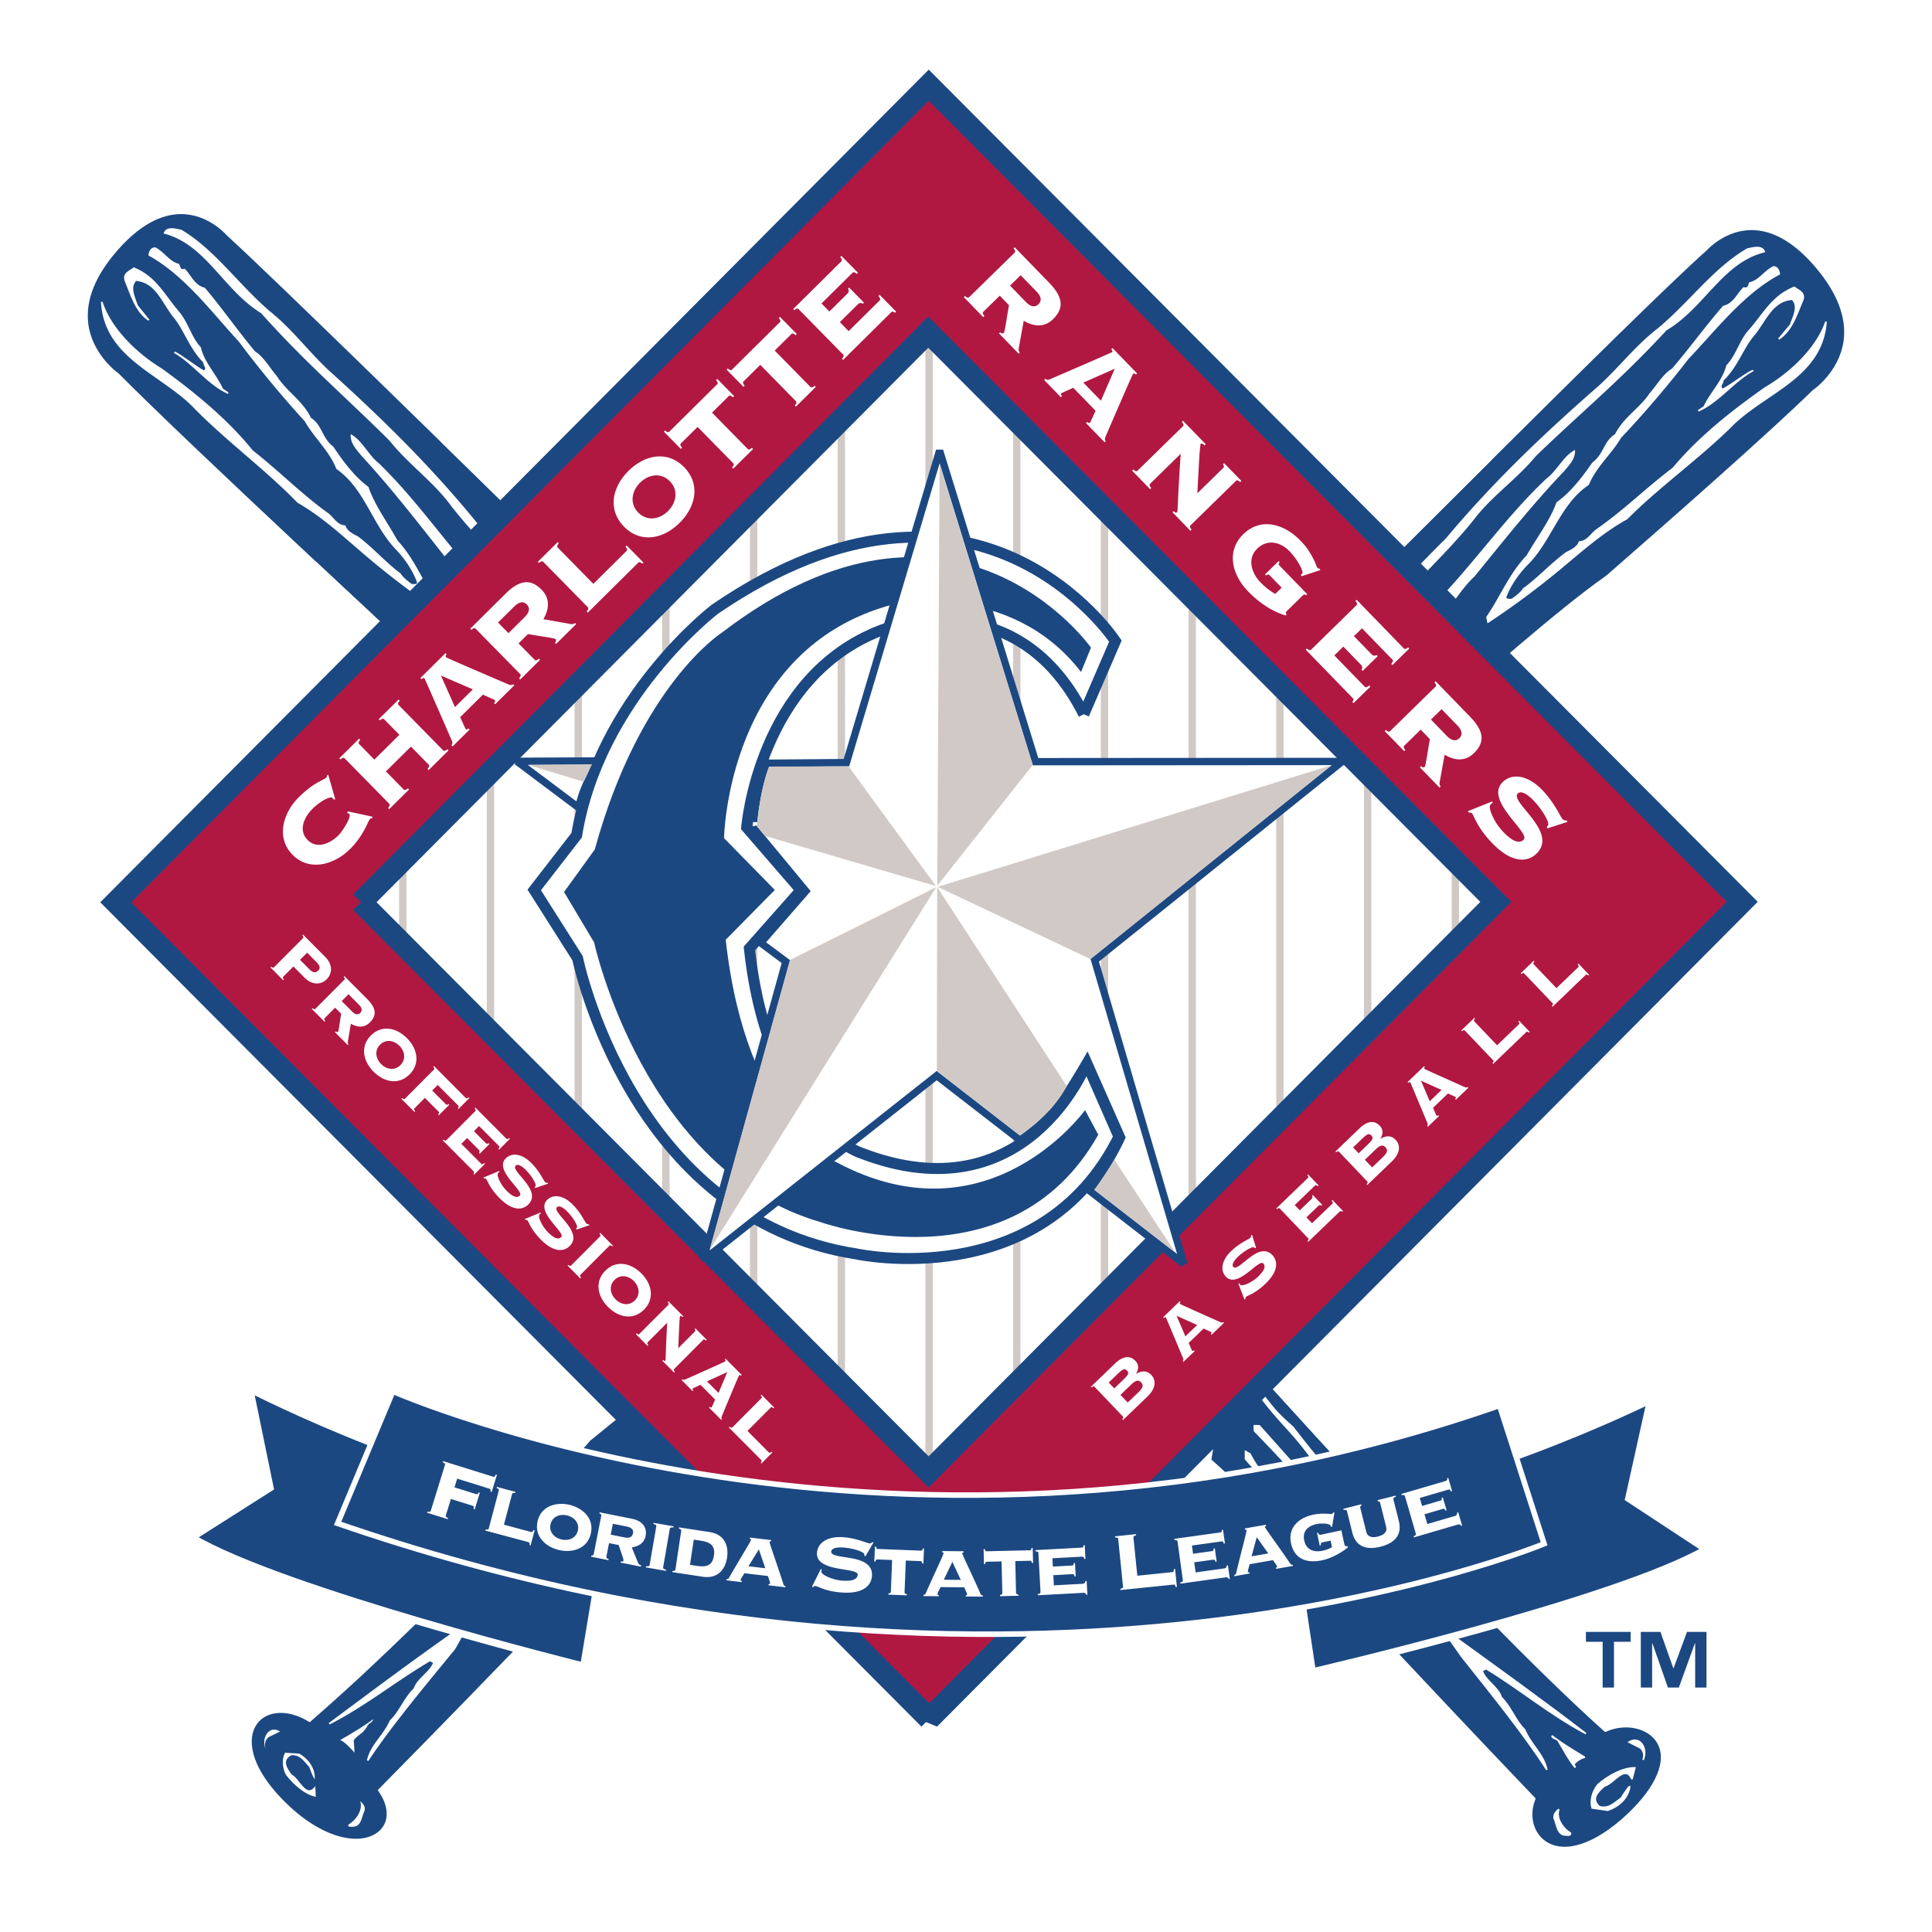 <svg xmlns="http://www.w3.org/2000/svg" width="2500" height="2500" viewBox="0 0 192.756 192.756"><path fill-rule="evenodd" clip-rule="evenodd" fill="#fff" d="M0 0h192.756v192.756H0V0z"/><path fill-rule="evenodd" clip-rule="evenodd" fill="#fff" d="M36.021 90.013l56.593-56.875 56.624 56.842-56.591 56.875-56.626-56.842z"/><path d="M40.186 81.687v19.043m8.751-27.833v35.16m8.751-43.218v49.688m8.751-57.745v66.778m8.751-75.812v83.872m8.752-92.662v101.695m8.751-108.776v117.076m8.75-108.775v99.498m8.752-90.951v83.381m8.752-75.568v67.267m8.75-57.257v47.491m8.752-40.166v31.863m8.752-23.561v15.749" fill="none" stroke="#d1c9c5" stroke-width=".733" stroke-miterlimit="2.613"/><path d="M70.632 145.246c-2.738 2.275-8.579 8.309-16.665 16.658-4.757 4.914-10.15 10.484-16.001 16.41l-.277.279.213.332c.955 1.49.898 2.955-.146 3.82-1.658 1.379-5.305.889-9.068-2.713-3.888-3.721-4.064-6.666-3.032-8.059.966-1.305 3-1.438 4.946-.322l.301.174.263-.23c13.741-11.969 27.199-27.285 27.334-27.438l.323-.369 5.428-4.414 6.381 5.872z" fill-rule="evenodd" clip-rule="evenodd" fill="#1c4882"/><path d="M55.054 161.488c7.572-7.818 13.258-13.676 15.892-15.865m-22.658 8.838c5.865-6.086 9.844-10.627 9.844-10.627" fill="none" stroke="#fff" stroke-width=".984" stroke-linecap="square" stroke-miterlimit="2.613"/><path d="M127.461 67.052c1.529-1.422 5.473-5.34 12.322-12.168l9.082-9.045c8.123-8.076 17.898-17.744 21.408-20.854l.023-.021.021-.023c.016-.02 1.807-2.01 4.486-1.985 2.121.02 4.244 1.263 6.314 3.693 2.188 2.569 3.137 5.046 2.818 7.362-.426 3.107-3.037 4.895-3.064 4.913l-.037.025-.033.032c-4.236 4.135-13.533 12.337-20.588 18.49l-10.225 8.86-5.346 4.086-17.181-3.365zM41.275 65.117c-.22-.204-22.098-20.462-29.414-27.829l-.032-.032-.038-.026c-.025-.017-2.609-1.846-2.987-4.959-.282-2.32.706-4.782 2.933-7.317 2.107-2.398 4.25-3.607 6.37-3.594 2.681.018 4.44 2.036 4.458 2.056l.019.023.023.021c4.903 4.48 22.483 21.698 34.117 33.092l1.95 1.929-17.399 6.636zM122.814 133.943c.234.264 23.545 26.48 37.096 38.662l.227.205.283-.115c1.855-.754 3.994-.258 4.867 1.127 1.107 1.758-.025 4.469-3.031 7.258-3.129 2.902-6.123 3.891-8.008 2.645-1.213-.803-1.682-2.449-1.135-4.006l.102-.285-.211-.219c-5.756-6.018-11.062-11.67-15.744-16.658-7.955-8.475-13.701-14.6-16.404-16.918l1.958-11.696z" fill-rule="evenodd" clip-rule="evenodd" fill="#1c4882"/><path d="M146.275 69.602s9.664-8.607 14.262-11.761m-12.016-12.353c-10.307 10.248-19.217 19.18-21.393 21.203" fill="none" stroke="#fff" stroke-width=".984" stroke-miterlimit="2.613"/><path d="M40.942 65.479s-4.113-3.808-9.382-8.734m13.145-12.64c10.104 9.871 6.818 6.743 8.93 8.768m69.545 80.742s9.307 10.48 19.613 21.307m-6.668 7.142c-7.422-7.908-12.994-13.828-15.588-16.053" fill="none" stroke="#fff" stroke-width=".984" stroke-linecap="square" stroke-miterlimit="2.613"/><path d="M31.456 178.201c-.918 1.27-1.558-.781-2.342-1.141-.517-.703-.971-1.393-.069-1.936.938-.074 1.315.666 1.808 1.164.177.434.289.854.542 1.238.092-1.107-.64-2.053-1.525-2.564l-1.432-.094c-.319.596-.296 1.461.081 2.201.782 1.021 1.907 1.98 2.984 2.201l-.047-1.069zM26.51 174.51c-.143-.443-.092-.836.254-1.178l1.179-.58c-1.12-.697-1.913.672-1.433 1.758zM35.37 174.863l-.076-1.256c.642-.732.812-.533 1.308-1.316.149-.393.579-.426.63-.77-.738.584-2.116 1.41-3.296 2.088.39.102 1.143.907 1.434 1.254zM35.091 182.25c.979.105.987-1.025 1.286-1.613.102-.441-.19-.689-.434-.938.286.936-.455 1.914-1.193 2.352-.05.195.146.246.341.199z" fill-rule="evenodd" clip-rule="evenodd" fill="#fff"/><path d="M42.882 165.664c.147.002.244.199.439.15-.351 1.08-1.629 1.611-1.979 2.689-.987.928-1.438 2.301-2.375 3.178-.698 1.568-1.928 2.396-2.283 3.967 2.229-3.377 5.64-7.48 8.654-11.145l1.415-2.51-.811.424c-4.727 3.307-8.715 6.301-13.098 9.561 3.541-1.79 6.644-4.324 10.038-6.314zM44.682 160.957c2.658-1.848 4.777-3.65 6.511-6.193 2.418-2.439 3.955-4.887 6.859-6.93.694-1.176.348-.734-2.26 1.064-1.972 1.705-2.874 4.354-5.088 5.764-.896 1.91-2.763 2.682-3.901 4.297-.885.484-1.331 1.168-2.118 1.654l-.003.344zM51.417 160.42c5.022-3.648 9.579-10.375 9.579-10.375-2.088 2.432.352-1.152-2.618 3.004-2.176 2.785-5.081 4.828-7.548 7.367l.587.004zM52.481 155.855l-.447.783c5.719-5.07 5.675-5.708.447-.783zM136.6 63.597c3.168-4.548 6.963-7.567 10.324-11.721 1.83-2.444 4.291-4.048 6.268-6.442 4.389-4.244 8.48-7.604 13.021-12.536 3.789-2.233 5.586-6.743 9.805-7.792-.24-.642-1.172-.354-1.664-.259-3.344 1.941-5.67 5.267-8.873 7.947-2.217 1.703-3.701 3.708-5.92 5.756-5.473 4.776-10.502 9.556-15.246 15.223a149.123 149.123 0 0 0-10.074 10.986c.833-.043 1.571-.628 2.359-1.162zM147.076 57.434c2.867-3.519 5.734-7.135 8.895-10.454.494-.586 1.086-1.172 1.092-1.958-1.082.631-1.682 2.003-2.715 2.782-3.748 3.511-6.768 7.815-10.422 11.721-.443.39-.695 1.273-1.186 1.515-.352.932-.842 1.124-1.191 1.908l-1.582 2.004c3.242-1.254 4.742-5.325 7.109-7.518zM148.459 62.067a82.39 82.39 0 0 0 7.092-5.256c2.119-1.753 4.338-3.752 6.746-5.061 3.158-3.171 6.998-5.896 10.305-9.115 3.307-3.465 9.193-4.895 9.58-10.547-.953 2.747-3.615 5.184-6.025 6.591-3.396 2.383-6.648 4.964-9.217 8.042-2.76 2.093-4.881 4.24-7.686 6.185-.543.438-.891 1.125-1.674 1.167-.152.54-.889.878-1.283 1.072-1.426 1.021-2.957 2.682-4.287 3.605-.197.343-.74.781-1.182 1.073-.246-.002-.736.043-.586-.349.449-1.127 1.193-2.203 2.031-3.082 2.467-2.391 3.279-6.122 6.182-8.066.75-1.813 2.277-3.08 3.219-4.696 2.32-2.44 4.842-5.42 6.721-7.865 2.666-2.782 5.484-6.497 9.123-8.436-.047-.345-.191-.69-.582-.693-.934.484-1.383 1.366-2.363 1.604-.1.245-.15.639-.59.487-.643.634-.992 1.615-2.023 1.853-1.826 2.101-3.361 4.252-5.09 6.254-.887.534-1.482 1.611-2.223 2.442-.941 1.468-2.564 2.34-3.459 4.104-1.131.68-1.092 1.959-2.273 2.834-.941 1.37-2.129 2.934-3.557 3.955-.65 1.815-2.035 3.623-2.979 5.288-1.777 1.854-2.627 4.11-4.014 6.116l.094.494z" fill-rule="evenodd" clip-rule="evenodd" fill="#fff" stroke="#fff" stroke-width=".158" stroke-linecap="square" stroke-miterlimit="2.613"/><path d="M174.848 36.997c-.541.192-2.115 1.41-2.951 1.846-.488-.25.004-.59.006-.934 1.432-1.366 1.984-3.279 3.121-4.549 1.137-1.417 1.787-3.379 3.797-3.511.68.743.133 1.673-.168 2.556l-1.186 1.417c1.33-.875 1.781-2.494 2.381-3.866.299-.785-.482-.987-.822-1.285-2.209.868-3.057 2.681-4.488 4.292-.939 1.025-1.244 2.498-2.23 3.522-.404 1.571-1.588 2.644-2.285 4.114l-.59.388c1.963-.82 3.547-2.972 5.415-3.99zM55.239 62.344c-3.098-4.597-6.844-7.675-10.14-11.881-1.793-2.473-4.228-4.114-6.168-6.54-4.323-4.312-8.36-7.737-12.826-12.738-3.751-2.292-5.479-6.829-9.681-7.944.25-.637 1.178-.335 1.667-.233 3.314 1.993 5.589 5.354 8.75 8.084 2.19 1.738 3.644 3.766 5.83 5.849 5.396 4.861 10.353 9.72 15.008 15.46a149.686 149.686 0 0 1 9.902 11.142c-.833-.055-1.563-.651-2.342-1.199zM44.86 56.019c-2.812-3.563-5.624-7.224-8.73-10.592-.486-.594-1.068-1.188-1.063-1.976 1.073.648 1.65 2.029 2.672 2.824 3.692 3.569 6.646 7.92 10.238 11.882.438.397.675 1.284 1.163 1.534.335.937.824 1.137 1.16 1.927l1.551 2.028c-3.221-1.304-4.658-5.396-6.991-7.627zM43.404 60.629a82.606 82.606 0 0 1-7.008-5.366c-2.092-1.786-4.279-3.82-6.667-5.167-3.109-3.221-6.906-6.004-10.161-9.275-3.253-3.517-9.116-5.038-9.415-10.695.909 2.761 3.533 5.24 5.921 6.685 3.359 2.436 6.57 5.067 9.091 8.185 2.726 2.137 4.813 4.316 7.589 6.306.535.446.873 1.138 1.655 1.192.144.542.875.892 1.265 1.092 1.412 1.044 2.917 2.728 4.231 3.673.192.346.728.792 1.167 1.09.245.002.734.055.59-.339-.432-1.135-1.158-2.222-1.983-3.114-2.43-2.428-3.184-6.172-6.057-8.162-.721-1.825-2.228-3.115-3.146-4.745a105.812 105.812 0 0 1-6.596-7.969c-2.622-2.824-5.383-6.583-8.99-8.578.051-.344.2-.687.592-.684.926.5 1.36 1.388 2.337 1.642.095.247.142.64.583.496.631.644.966 1.63 1.993 1.884 1.794 2.128 3.295 4.304 4.993 6.334.877.548 1.457 1.634 2.185 2.476.919 1.482 2.527 2.38 3.395 4.157 1.121.697 1.062 1.976 2.23 2.87.918 1.384 2.082 2.967 3.494 4.01.622 1.825 1.978 3.655 2.896 5.334 1.747 1.883 2.562 4.151 3.917 6.178l-.101.49z" fill-rule="evenodd" clip-rule="evenodd" fill="#fff" stroke="#fff" stroke-width=".158" stroke-linecap="square" stroke-miterlimit="2.613"/><path d="M17.409 35.149c.537.201 2.095 1.443 2.923 1.891.492-.242.005-.59.008-.934-1.409-1.388-1.933-3.31-3.049-4.597-1.115-1.435-1.736-3.406-3.742-3.569-.691.732-.159 1.671.127 2.558l1.164 1.436c-1.314-.896-1.743-2.522-2.319-3.903-.288-.789.497-.979.842-1.271 2.196.902 3.014 2.728 4.421 4.362.922 1.04 1.205 2.517 2.176 3.558.38 1.577 1.546 2.667 2.22 4.148l.584.397c-1.953-.852-3.503-3.028-5.355-4.076zM163.93 175.586c.152-.439.105-.834-.234-1.182l-1.17-.6c1.13-.679 1.904.706 1.404 1.782zM162.82 177.506c-.693-1.562-1.836.482-2.756.688-.709.633-1.348 1.264-.508 2.051.984.289 1.553-.414 2.191-.834.285-.424.5-.846.855-1.197-.15 1.203-1.145 2.045-2.205 2.391l-1.549-.225c-.205-.709.014-1.629.582-2.332 1.064-.912 2.48-1.68 3.68-1.67l-.29 1.128zM148.285 166.49c-.146-.002-.246.195-.441.143.334 1.086 1.604 1.637 1.938 2.721.971.943 1.402 2.322 2.324 3.215.674 1.58 1.891 2.424 2.223 4.002-2.178-3.412-5.523-7.568-8.48-11.279l-1.744-2.473.684.252c4.674 3.381 9.105 6.562 13.436 9.891-3.512-1.849-6.577-4.431-9.94-6.472z" fill-rule="evenodd" clip-rule="evenodd" fill="#fff" stroke="#fff" stroke-width=".158" stroke-linecap="square" stroke-miterlimit="2.613"/><path d="M157.023 176l.145.346c-.629-.742-1.16-1.779-1.645-2.57-.143-.395-.635-.25-.68-.596.729.596 2.094 1.443 3.264 2.141a2.146 2.146 0 0 0-1.084.679zM156.334 183.076c-.98.09-.973-1.041-1.262-1.633-.094-.443.201-.688.449-.932-.303.934.424 1.922 1.156 2.371.048.196-.148.245-.343.194zM146.561 161.756c-2.631-1.889-4.721-3.725-6.414-6.295-2.379-2.479-3.879-4.949-6.752-7.037-.676-1.186-2.088-2.08-2.812-3.316-1.988-2.621-2.768-3.045-4.803-5.717l.002-.492c1.359 1.682 1.309 1.805 3.205 3.492 1.891 2.424 4.072 5.293 6.652 7.133 1.945 1.736 2.807 4.398 4.998 5.842.865 1.926 2.721 2.727 3.834 4.359.877.496 1.312 1.189 2.092 1.688l-.002.343zM139.834 160.916c-4.965-3.727-7.375-8.615-12.242-12.242-1.508-1.266-2.117-1.689-3.33-3.123l.006-.738.439.248c2.363 4.545 5.377 4.174 8.283 8.377 2.131 2.82 5.004 4.906 7.432 7.484l-.588-.006zM125.146 142.742l.004-.492.49.004c4.902 5.447 8.049 9.271 13.199 14.277l.436.791c-5.638-5.158-8.64-8.931-14.129-14.58z" fill-rule="evenodd" clip-rule="evenodd" fill="#fff" stroke="#fff" stroke-width=".158" stroke-linecap="square" stroke-miterlimit="2.613"/><path d="M24.902 138.543s20.02 10.361 36.021 11.586l-2.68 16.115s-30.154-7.48-39.119-12.852l7.81-4.961-2.032-9.888zM164.693 139.637s-20.178 10.049-36.197 11.021l2.43 16.156s30.266-7.01 39.314-12.238l-7.732-5.082 2.185-9.857z" fill-rule="evenodd" clip-rule="evenodd" fill="#1c4882" stroke="#fff" stroke-width=".733" stroke-miterlimit="2.613"/><path d="M36.021 90.013l56.592-56.875 56.625 56.842-56.591 56.875-56.626-56.842zm56.688 81.477l81.111-81.517L92.663 8.504 11.551 90.021l81.158 81.469z" fill-rule="evenodd" clip-rule="evenodd" fill="#b01842"/><path d="M36.021 90.013l56.593-56.875 56.625 56.842-56.591 56.875-56.627-56.842m56.688 81.477l81.111-81.517L92.663 8.504 11.551 90.021l81.158 81.469z" fill="none" stroke="#1c4882" stroke-width="2.197" stroke-miterlimit="2.613"/><path d="M33.447 79.743l-.162.027c-.029-.048-.057-.097-.124-.164-.189-.192-1.175.289-1.991 1.098-.778.77-1.455 2.106-.489 3.09s2.306.323 3.084-.448c.336-.333 1.357-1.858 1.082-2.138-.056-.058-.132-.059-.199-.088l.04-.172 2.476.534-.048.182c-.096-.039-.145-.011-.211.056-.192.19-.574 1.596-2.004 3.013-1.537 1.521-4.021 2.271-5.717.544-1.694-1.727-.914-4.212.623-5.733.768-.761 1.41-1.207 1.898-1.481.479-.265.747-.377.842-.473.059-.057.078-.134.068-.22l.135-.076.697 2.449zM44.195 74.847c.085.087.18.126.439-.093l.114.116-1.978 1.96-.114-.116c.222-.257.184-.353.098-.44l-1.752-1.785-2.497 2.473 1.752 1.784c.085.087.181.126.44-.092l.113.116-1.978 1.959-.114-.115c.221-.257.184-.354.099-.44l-4.413-4.495c-.085-.087-.181-.125-.439.093l-.114-.116 1.979-1.96.113.116c-.221.257-.184.353-.098.439l1.505 1.534 2.497-2.473-1.506-1.534c-.085-.087-.18-.125-.439.093l-.114-.116 1.979-1.959.113.116c-.222.257-.184.353-.098.44l4.413 4.495zM45.91 71.556c.441.951.507 1.133.564 1.191.057.058.132.059.268-.075l.113.116-1.7 1.684-.114-.116c.107-.162.127-.257.033-.469-.132-.308-2.676-6.159-2.732-6.217-.067-.067-.19.018-.287.094l-.113-.116 2.505-2.483.114.116c-.096.114-.144.2-.05.296.076.078 4.088 1.792 6.123 2.668.324.136.438.137.553.023l.114.116-1.892 1.874-.114-.116c.125-.143.125-.238.068-.296-.037-.038-1.018-.457-1.178-.545l-2.275 2.255zm-.518-1.01l1.787-1.769-3.186-1.373 1.399 3.142zM53.326 65.813c.084.087.18.126.439-.092l.114.116-1.979 1.959-.114-.116c.221-.257.184-.354.098-.44l-4.412-4.495c-.086-.087-.181-.126-.439.092l-.113-.116 3.514-3.481c1.422-1.408 2.519-1.505 3.599-.405.871.887.759 1.931.18 2.942l2.705.479c.209.04.343.002.448-.103l.114.116-1.998 1.979-.113-.116c.125-.143.153-.268.041-.383-.084-.087-2.41-.41-2.734-.489l-.941.933 1.591 1.62zm-2.595-2.643l1.613-1.598c.565-.561.493-.983.218-1.263s-.693-.359-1.26.202l-1.613 1.598 1.042 1.061zM59.199 58.25l3.304-3.272c.105-.104.097-.191-.093-.441l.115-.114 1.667 1.698-.116.114c-.228-.174-.313-.184-.419-.079l-5.013 4.965-.113-.116c.221-.257.184-.353.098-.44l-4.413-4.495c-.085-.087-.181-.125-.44.092l-.113-.115 1.978-1.959.114.116c-.221.257-.184.353-.098.44l3.542 3.606zM68.25 46.607c1.657 1.688 1.184 3.946-.449 5.562-1.633 1.617-3.886 2.061-5.543.373s-1.184-3.945.449-5.562c1.631-1.616 3.885-2.06 5.543-.373zm-4.572 4.528c.89.907 2.132.686 2.967-.142.836-.828 1.073-2.071.183-2.978-.889-.907-2.131-.685-2.967.142-.835.828-1.073 2.072-.183 2.978zM73.155 46.758l-.113-.116c.221-.256.183-.353.098-.439l-3.542-3.608-1.652 1.636c-.105.105-.096.191.093.441l-.115.114-1.685-1.717.115-.114c.247.193.332.204.438.099l4.744-4.699c.105-.104.097-.191-.092-.441l.116-.114 1.685 1.717-.115.115c-.247-.194-.333-.204-.438-.1l-1.652 1.636 3.542 3.608c.085.086.18.126.439-.093l.114.116-1.98 1.959zM79.409 40.567l-.113-.116c.222-.257.183-.353.098-.44l-3.542-3.607L74.2 38.04c-.105.105-.096.191.093.441l-.115.114-1.685-1.717.115-.114c.247.193.332.204.437.099l4.745-4.699c.105-.104.097-.191-.093-.441l.115-.114 1.686 1.716-.115.114c-.246-.193-.333-.203-.438-.099l-1.652 1.636 3.542 3.607c.085.087.18.126.439-.092l.114.115-1.979 1.961zM86.198 30.194l-.115.114c-.151-.096-.314-.127-.506.064l-1.786 1.769.881.897 3.082-3.053c.105-.105.097-.191-.111-.461l.115-.114 1.647 1.678-.115.115c-.189-.136-.276-.146-.381-.041l-4.792 4.746-.114-.116c.221-.257.184-.354.098-.439l-4.413-4.496c-.085-.086-.181-.125-.439.093l-.114-.116 4.792-4.746c.105-.104.097-.191-.093-.441l.116-.114 1.648 1.678-.115.114c-.247-.193-.332-.204-.438-.099l-3.083 3.053.786.801 1.787-1.77c.192-.19.166-.353.07-.507l.115-.114 1.478 1.505zM98.123 31.087c-.086.085-.125.18.09.441l-.115.114-1.939-1.999.115-.113c.255.224.351.187.437.102l4.502-4.407c.086-.085.127-.18-.09-.441l.115-.114 3.447 3.551c1.393 1.436 1.482 2.539.381 3.617-.887.87-1.926.751-2.93.164l-.492 2.714c-.041.21-.004.346.1.452l-.115.113-1.959-2.018.115-.113c.143.126.266.157.381.043.088-.085.422-2.419.502-2.743l-.922-.951-1.623 1.588zm2.648-2.59l1.58 1.63c.555.572.977.501 1.256.227.281-.274.363-.694-.193-1.267l-1.582-1.63-1.061 1.04zM107.078 38.688c-.951.438-1.133.503-1.191.56-.057.056-.059.133.074.269l-.115.114-1.668-1.718.117-.114c.16.108.256.128.467.035.307-.13 6.146-2.651 6.205-2.708.068-.065-.016-.191-.092-.288l.117-.113 2.457 2.532-.117.113c-.113-.098-.197-.146-.295-.052-.076.076-1.807 4.096-2.691 6.135-.137.324-.141.439-.025.556l-.117.113-1.854-1.911.115-.114c.141.127.236.127.295.071.039-.038.461-1.02.549-1.181l-2.231-2.299zm1.008-.514l1.75 1.805 1.387-3.192-3.137 1.387zM118.006 42.541c.088-.085.127-.18-.09-.441l.117-.114 2.268 2.338-.115.113c-.227-.214-.332-.206-.391-.148-.105.104-.254 3.522-.338 4.929l2.578-2.524c.117-.113.09-.238-.023-.374l.115-.114 1.725 1.775-.117.113c-.254-.224-.352-.187-.438-.101l-4.502 4.406c-.086.085-.125.18.09.442l-.115.113-1.789-1.843.115-.114c.17.175.256.186.324.119.125-.123.016-.488.379-5.839l-3.033 2.969c-.086.085-.125.18.09.442l-.115.113-1.789-1.843.117-.114c.254.224.35.188.438.102l4.499-4.405zM127.871 58.632l-1.215-1.251c-.104-.107-.209-.061-.334.044l-.113-.117 1.354-1.323.113.116c-.117.133-.137.209-.033.316l2.777 2.862-.117.113c-.121-.107-.207-.099-.314.006l-1.604 1.569c-.086.085-.145.18-.051.277l.047.048-.115.113c-1.33-.4-2.598-1.221-3.756-2.415-1.572-1.62-2.211-3.985-.461-5.697 1.748-1.711 4.084-1.011 5.658.61.621.64.846.969 1.303 1.808.223.405.359.876.436.954.057.059.143.069.207.061l.076.154-1.887.617-.045-.182a.398.398 0 0 0 .125-.084c.182-.18-.469-1.415-1.252-2.22-.893-.922-2.205-1.283-3.248-.262s-.508 2.484.311 3.328c.518.534 1 .895 1.502 1.179l.636-.624zM135.949 66.94l-.113-.117c.098-.152.127-.314-.061-.508l-1.752-1.805-.896.879 3.021 3.114c.104.106.189.099.459-.109l.113.116-1.682 1.645-.113-.116c.137-.19.148-.276.043-.383l-4.697-4.841.117-.114c.254.224.35.187.438.102l4.5-4.406c.088-.085.127-.18-.09-.442l.115-.113 4.699 4.841c.104.107.189.098.439-.09l.111.117-1.68 1.646-.113-.117c.195-.247.205-.333.102-.439l-3.021-3.114-.803.785 1.752 1.804c.188.194.352.167.504.074l.113.117-1.505 1.474zM140.117 74.384c-.088.085-.127.181.09.442l-.115.114-1.939-1.999.115-.113c.254.224.352.186.438.102l4.502-4.406c.086-.085.125-.181-.09-.442l.115-.114 3.445 3.551c1.393 1.436 1.484 2.539.383 3.617-.889.87-1.928.751-2.93.163l-.492 2.714c-.041.21-.006.345.1.452l-.117.113-1.959-2.018.117-.114c.141.127.264.157.381.044.086-.085.422-2.418.502-2.743l-.922-.951-1.624 1.588zm2.647-2.591l1.582 1.63c.555.572.977.501 1.256.227s.361-.694-.193-1.267l-1.582-1.63-1.063 1.04zM148.879 79.961l.045.145a.877.877 0 0 0-.223.179c-.26.256.312 1.719 1.291 2.728.941.97 1.598 1.18 2.021.764.717-.7-3.955-3.921-2.09-5.747.965-.945 2.535-.667 3.918.76 1.291 1.329 1.818 2.687 2.07 2.949.123.126.258.127.4.12l.064.144-1.992.645-.055-.173.105-.104c.242-.236-.561-1.606-1.445-2.519-.818-.844-1.334-.908-1.555-.69-.861.841 4.09 3.827 1.867 6.002-.83.812-2.359 1.081-4.402-1.024-1.572-1.62-1.824-2.773-2.041-2.997-.074-.077-.199-.069-.314-.071l-.084-.145 2.42-.966zM28.266 97.436c-.056.057-.08.117.062.287l-.074.074-1.274-1.281.074-.074c.167.143.229.117.284.062l2.884-2.896c.056-.056.08-.118-.063-.286l.075-.074 2.215 2.224c.78.784.698 1.673.148 2.226-.551.553-1.43.627-2.209-.154l-1.113-1.119-1.009 1.011zm1.665-1.672l.94.945c.334.336.613.391.872.131.242-.242.174-.51-.16-.846l-.941-.944-.711.714zM32.395 101.58c-.056.055-.081.117.062.285l-.074.074-1.275-1.279.074-.076c.167.145.229.117.285.062l2.883-2.895c.055-.057.081-.119-.062-.287l.074-.074 2.264 2.273c.916.92.983 1.635.278 2.344-.569.572-1.244.502-1.899.131l-.297 1.764c-.024.137 0 .225.068.293l-.074.074-1.288-1.293.074-.074c.093.08.173.1.248.025.056-.057.253-1.572.303-1.783l-.606-.609-1.038 1.045zm1.695-1.703l1.039 1.043c.365.367.637.318.816.137.18-.18.229-.453-.137-.82l-1.039-1.043-.679.683zM40.866 107.188c-1.083 1.088-2.542.789-3.595-.266-1.051-1.059-1.349-2.525-.266-3.611 1.083-1.088 2.543-.789 3.595.268 1.052 1.054 1.348 2.521.266 3.609zm-2.945-2.958c-.582.584-.434 1.393.104 1.932.538.541 1.343.689 1.924.105.582-.584.434-1.391-.105-1.932-.537-.54-1.341-.689-1.923-.105zM45.749 110.635l-.074-.076c.099-.135.105-.191.037-.26l-2.042-2.051-.55.553 1.374 1.379c.068.068.123.062.254-.029l.074.074-1.039 1.043-.074-.074c.117-.154.123-.211.056-.279l-1.374-1.379-1.034 1.037c-.055.055-.08.117.062.287l-.074.074-1.3-1.307.074-.074c.167.143.229.119.285.062l2.883-2.896c.057-.055.082-.117-.061-.285l.074-.074 3.168 3.182c.068.068.124.061.285-.062l.074.074-1.078 1.081zM47.872 115.1l-.074-.074c.062-.098.08-.205-.043-.328l-1.15-1.156-.576.578 1.986 1.994c.068.068.124.062.297-.074l.074.074-1.077 1.082-.074-.074c.086-.125.093-.182.024-.25l-3.087-3.1.075-.076c.167.145.229.119.284.062l2.884-2.895c.055-.057.08-.119-.063-.287l.075-.074 3.087 3.102c.068.068.124.062.285-.062l.074.074-1.077 1.082-.074-.074c.124-.162.13-.219.062-.287l-1.985-1.994-.514.516 1.15 1.156c.124.123.229.105.329.043l.074.074-.966.968zM49.798 116.832l.031.094a.595.595 0 0 0-.142.117c-.167.17.216 1.113.86 1.76.618.621 1.045.752 1.317.479.458-.461-2.599-2.512-1.404-3.711.618-.621 1.639-.453 2.549.461.848.852 1.2 1.727 1.367 1.895.081.082.167.082.26.074l.043.094-1.286.436-.037-.111.067-.068c.155-.156-.377-1.039-.959-1.623-.538-.541-.872-.578-1.015-.434-.551.553 2.686 2.447 1.263 3.877-.532.535-1.522.721-2.864-.627-1.034-1.039-1.207-1.785-1.349-1.928-.05-.049-.129-.043-.205-.043l-.056-.094 1.56-.648zM53.926 120.977l.031.092a.565.565 0 0 0-.142.119c-.167.168.217 1.111.86 1.758.619.621 1.045.752 1.317.479.458-.459-2.599-2.512-1.405-3.709.62-.621 1.64-.455 2.55.459.847.852 1.2 1.729 1.367 1.895.08.082.167.082.259.076l.044.092-1.288.436-.037-.111.068-.068c.154-.156-.378-1.039-.959-1.623-.538-.539-.873-.576-1.016-.434-.549.553 2.686 2.447 1.263 3.877-.532.535-1.522.721-2.865-.627-1.033-1.039-1.207-1.783-1.349-1.928-.049-.049-.13-.043-.204-.043l-.056-.094 1.562-.646zM56.625 126.268l.074-.074c.167.143.229.119.285.062l2.883-2.896c.056-.055.08-.117-.062-.285l.074-.075 1.274 1.279-.074.074c-.167-.143-.229-.117-.285-.061l-2.883 2.895c-.056.057-.081.119.062.287l-.075.074-1.273-1.28zM64.255 130.66c-1.083 1.088-2.543.789-3.595-.268s-1.349-2.521-.267-3.609 2.543-.791 3.595.266c1.052 1.056 1.349 2.523.267 3.611zm-2.945-2.959c-.581.586-.433 1.393.105 1.934.538.541 1.342.689 1.924.105.581-.584.433-1.391-.105-1.932-.539-.54-1.343-.691-1.924-.107zM66.675 130.191c.056-.057.081-.117-.062-.285l.074-.074 1.491 1.496-.075.076c-.148-.139-.216-.131-.253-.094-.067.068-.135 2.287-.18 3.201l1.652-1.66c.074-.074.056-.156-.018-.242l.074-.076 1.133 1.139-.074.074c-.167-.143-.229-.117-.285-.062l-2.883 2.896c-.056.057-.081.119.062.285l-.074.074-1.175-1.18.074-.074c.111.111.167.117.211.074.08-.08.006-.316.198-3.791l-1.943 1.951c-.055.057-.082.119.061.287l-.074.074-1.175-1.182.074-.074c.167.143.229.117.285.062l2.882-2.895zM69.887 138.162c-.613.291-.731.334-.768.371-.037.039-.037.088.05.176l-.074.074-1.096-1.1.074-.074c.105.068.167.08.303.018.198-.086 3.966-1.771 4.003-1.809.043-.043-.012-.123-.062-.186l.074-.074 1.615 1.621-.074.074c-.075-.062-.13-.094-.192-.031-.051.051-1.139 2.672-1.695 4.002-.087.213-.087.287-.013.361l-.074.074-1.219-1.225.074-.074c.093.082.154.082.191.043.025-.025.291-.664.347-.77l-1.464-1.471zm.65-.342l1.151 1.154.872-2.082-2.023.928zM74.572 142.764l2.128 2.139c.068.068.124.061.285-.062l.074.074-1.088 1.094-.074-.074c.111-.15.117-.205.048-.273l-3.229-3.244.074-.074c.167.143.229.117.285.062l2.883-2.896c.056-.057.081-.117-.061-.287l.074-.074 1.274 1.281-.074.074c-.167-.143-.229-.117-.284-.062l-2.315 2.322zM109.207 138.365c-.055-.057-.115-.082-.285.057l-.072-.076 2.406-2.316c.684-.656 1.426-.883 2.025-.254.363.379.334.857.053 1.275l.012.012c.531-.293 1.061-.363 1.508.107.484.508.518 1.305-.381 2.168l-2.439 2.346-.072-.074c.145-.166.121-.229.068-.285l-2.823-2.96zm1.965.155l.859-.826c.545-.521.646-.695.404-.949-.242-.252-.418-.158-.961.365l-.859.826.557.584zm1.344 1.41l1.076-1.033c.441-.426.521-.699.256-.977-.268-.279-.541-.211-.982.213l-1.076 1.035.726.762zM118.592 133.988c.277.621.318.74.354.777.037.039.088.041.176-.045l.072.076-1.119 1.076-.072-.076c.07-.104.084-.166.025-.305-.084-.199-1.678-4.021-1.715-4.061-.043-.043-.123.012-.188.059l-.072-.076 1.65-1.586.072.076c-.064.072-.096.129-.035.191.049.051 2.637 1.201 3.949 1.789.207.092.281.094.357.021l.072.076-1.246 1.197-.072-.076c.084-.092.084-.154.049-.191-.023-.025-.656-.307-.76-.365l-1.497 1.443zm-.326-.66l1.176-1.133-2.055-.92.879 2.053zM123.551 128.072l.096-.029c.016.043.059.088.113.145.164.172 1.111-.193 1.77-.826.631-.607.771-1.033.504-1.312-.447-.471-2.555 2.557-3.723 1.33-.605-.635-.416-1.656.512-2.551.867-.832 1.746-1.166 1.918-1.332.082-.078.084-.166.078-.26l.096-.041.404 1.303-.111.035-.066-.07c-.152-.16-1.041.357-1.637.928-.549.529-.594.865-.455 1.01.539.566 2.496-2.645 3.889-1.184.521.545.686 1.545-.688 2.863-1.055 1.016-1.801 1.174-1.947 1.314-.049.047-.045.129-.047.203l-.094.053-.612-1.579zM131.922 120.215l-.076.072c-.098-.064-.203-.086-.328.037l-1.176 1.131.562.59 2.029-1.951c.07-.066.064-.123-.068-.301l.076-.072 1.053 1.105-.074.072c-.123-.09-.178-.098-.248-.031l-3.154 3.035-.072-.076c.146-.164.123-.229.068-.285l-2.82-2.959c-.055-.057-.117-.082-.287.057l-.072-.076 3.154-3.035c.07-.064.064-.121-.055-.285l.074-.074 1.053 1.105-.074.072c-.158-.127-.215-.135-.285-.068l-2.027 1.951.502.527 1.176-1.131c.127-.121.109-.227.051-.328l.076-.072.942.99zM133.59 114.91c-.055-.057-.115-.084-.287.055l-.072-.074 2.408-2.316c.682-.658 1.424-.885 2.023-.256.363.381.334.859.053 1.275l.014.014c.531-.293 1.059-.363 1.508.107.482.508.516 1.303-.381 2.168l-2.441 2.346-.072-.074c.146-.166.123-.229.068-.285l-2.821-2.96zm1.965.154l.859-.826c.543-.523.646-.695.404-.949s-.418-.158-.961.365l-.859.826.557.584zm1.343 1.409l1.074-1.031c.441-.428.523-.699.256-.979-.266-.279-.541-.209-.982.215l-1.074 1.035.726.76zM142.973 110.531c.279.623.318.742.355.779.037.039.086.039.174-.047l.074.078-1.119 1.076-.072-.076c.07-.104.082-.166.023-.305-.082-.199-1.678-4.021-1.713-4.061-.043-.043-.123.01-.188.059l-.072-.076 1.65-1.588.072.078c-.064.072-.096.129-.035.191.049.051 2.637 1.201 3.947 1.789.209.092.283.094.359.02l.072.076-1.246 1.199-.072-.076c.082-.092.084-.154.049-.191-.025-.027-.658-.309-.762-.365l-1.496 1.44zm-.327-.658l1.176-1.133-2.053-.92.877 2.053zM149.365 104.287l2.174-2.092c.07-.066.064-.123-.057-.287l.076-.072 1.066 1.117-.076.072c-.146-.115-.201-.123-.271-.055l-3.299 3.172-.072-.076c.145-.164.121-.227.066-.283l-2.818-2.959c-.057-.057-.117-.084-.287.057l-.072-.076 1.301-1.252.072.074c-.145.166-.121.229-.066.285l2.263 2.375zM155.287 98.59l2.174-2.092c.07-.067.064-.123-.055-.287l.074-.073 1.066 1.118-.076.072c-.146-.115-.201-.123-.271-.055l-3.299 3.172-.072-.074c.145-.166.121-.229.068-.285l-2.822-2.959c-.055-.057-.115-.082-.285.057l-.072-.076 1.301-1.253.072.076c-.145.165-.121.228-.066.284l2.263 2.375z" fill-rule="evenodd" clip-rule="evenodd" fill="#fff"/><path d="M39.198 138.811s50.422 22.334 110.412 1.414l4.445 13.797s-51.846 21.6-120.373-2.031l5.516-13.18z" fill-rule="evenodd" clip-rule="evenodd" fill="#1c4882" stroke="#fff" stroke-width=".549" stroke-miterlimit="2.613"/><path d="M49.053 148.855l-.117-.037c.028-.195.004-.256-.103-.289l-3.218-1.004-.269.871 2.165.676c.107.033.161-.004.245-.17l.117.035-.509 1.646-.117-.037c.038-.225.014-.285-.094-.318l-2.164-.676-.506 1.635c-.027.088-.019.166.219.262l-.037.117-2.047-.639.037-.117c.25.057.3-.002.327-.092l1.411-4.562c.027-.088.019-.166-.219-.26l.036-.119 4.991 1.557c.106.035.161-.002.261-.219l.117.037-.526 1.703zM49.764 148.717c.037-.139-.073-.201-.218-.25l.031-.119 1.844.494-.031.119c-.141-.027-.268-.029-.304.109l-.809 3.049 2.702.725c.079.02.188.006.243-.201l.118.031-.399 1.506-.118-.031c.055-.209-.033-.275-.112-.295l-4.289-1.148.032-.119c.15.029.277.033.313-.105l.997-3.765zM58.944 153.01c-.365 1.576-1.932 1.926-3.174 1.637s-2.496-1.297-2.133-2.873c.365-1.576 1.933-1.928 3.174-1.639 1.242.289 2.496 1.297 2.133 2.875zm-4.016-.936c-.17.738.331 1.338 1.085 1.516.755.176 1.467-.143 1.638-.883.17-.738-.331-1.338-1.085-1.514-.754-.175-1.467.143-1.638.881zM59.989 151.232c.029-.141-.086-.195-.184-.225l.023-.121 3.215.639c.981.195 1.548.809 1.367 1.725-.142.725-.71 1.02-1.378 1.137l.625 1.525a.449.449 0 0 0 .312.271l-.023.121-2.022-.402.022-.121c.09.018.246.018.266-.082.026-.131-.438-1.363-.486-1.551l-.961-.189-.265 1.346c-.028.143.086.195.225.234l-.024.119-1.723-.342.022-.119c.083.006.208-.002.236-.143l.753-3.822zm.942 1.881l1.421.283c.422.082.727-.045.798-.406.062-.312-.063-.578-.654-.695l-1.352-.268-.213 1.086zM67.201 152.281l-.021.121c-.202-.025-.328-.016-.354.125l-.663 3.84c-.024.143.091.193.29.238l-.021.121-1.992-.348.021-.121c.202.025.328.016.354-.125l.664-3.84c.023-.143-.092-.193-.291-.238l.021-.121 1.992.348zM67.965 152.734c.021-.141-.095-.189-.235-.223l.019-.121 3.028.459c1.494.227 1.943 1.354 1.763 2.549-.179 1.197-.94 2.139-2.435 1.912l-3.028-.459.019-.123c.142.012.269 0 .29-.143l.579-3.851zm.874 3.389l.727.111c1.029.154 1.526-.121 1.663-1.035.137-.912-.255-1.324-1.285-1.48l-.727-.109-.378 2.513zM76.671 158.164l.014-.123c.041.006.132.016.143-.076.013-.111-.164-.535-.212-.727l-2.353-.277c-.082.176-.361.545-.375.658-.01.092.081.102.121.107l-.015.121-1.52-.178.014-.123c.081.01.175-.01.214-.078 1.034-1.809 2.209-3.682 2.226-3.826.008-.07-.02-.094-.12-.117l.014-.121 2.119.25-.015.121c-.103-.002-.135.016-.144.086-.015.123 1.07 3.15 1.395 4.252.021.076.109.117.19.127l-.015.121-1.681-.197zm-.315-1.699l-.644-1.883-1.039 1.684 1.683.199zM81.89 156.541l.098.057c-.024.051-.028.121-.036.215-.019.275 1.039.812 2.097.887 1.019.072 1.494-.143 1.525-.592.053-.758-4.2-.213-4.063-2.188.071-1.021 1.098-1.658 2.594-1.555 1.395.1 2.374.6 2.648.619.132.01.208-.059.285-.135l.109.049-.802 1.373-.117-.07.007-.113c.019-.256-1.122-.623-2.079-.691-.886-.061-1.209.162-1.225.398-.063.91 4.229.092 4.066 2.443-.062.879-.792 1.805-3 1.648-1.701-.119-2.421-.643-2.655-.658-.081-.006-.148.061-.213.119l-.12-.041.881-1.765zM91.872 154.709c.082.002.186-.035.192-.219l.123.006-.059 1.496-.123-.006c.008-.184-.092-.229-.174-.232l-1.459-.059-.124 3.158c-.005.143.115.18.228.193l-.004.123-1.837-.072.005-.123c.113-.006.236-.031.242-.176l.123-3.156-1.459-.057c-.082-.004-.186.033-.192.217l-.123-.004.059-1.496.123.004c-.007.186.093.23.174.234l4.285.169zM96.355 159.281v-.123c.041.002.134.002.134-.09.001-.113-.22-.516-.29-.701l-2.368-.02c-.063.184-.301.582-.302.693 0 .094.091.094.133.094l-.001.123-1.531-.014.001-.123c.082.002.174-.029.205-.1.833-1.91 1.799-3.9 1.801-4.043 0-.072-.03-.094-.131-.105l.001-.123 2.132.02v.123c-.103.01-.134.029-.134.102-.001.123 1.402 3.016 1.841 4.076.031.07.123.102.205.104l-.002.123-1.694-.016zm-.496-1.654l-.842-1.801-.852 1.785 1.694.016zM102.732 154.672c.082-.002.184-.045.18-.23l.121-.002.035 1.496-.123.002c-.004-.184-.107-.223-.189-.221l-1.459.033.072 3.156c.004.145.127.172.238.18l.004.123-1.838.043-.002-.123c.111-.014.234-.047.23-.191l-.072-3.156-1.459.033c-.082.002-.184.047-.178.23l-.123.004-.035-1.496.123-.004c.004.186.107.223.189.221l4.286-.098zM108.041 158.014c.121-.006.221-.082.25-.27l.123-.006.074 1.371-.104.006c-.08-.18-.133-.209-.295-.199l-4.547.244-.006-.123c.141-.018.281-.057.275-.199l-.209-3.891c-.008-.145-.15-.166-.295-.17l-.006-.123 4.627-.248c.082-.004.182-.051.172-.234l.123-.008.072 1.371-.123.008c-.01-.205-.113-.24-.195-.236l-2.977.16.043.83 1.918-.104c.08-.004.18-.051.17-.246l.123-.006.07 1.332-.121.006c-.012-.195-.115-.23-.197-.227l-1.916.104.055 1.014 2.896-.156zM113.471 157.211l3.492-.359c.111-.01.146-.066.154-.303l.121-.012.182 1.793-.121.012c-.053-.211-.098-.258-.209-.246l-5.299.543-.012-.123c.25-.045.273-.121.266-.213l-.482-4.75c-.01-.092-.049-.16-.303-.154l-.014-.121 2.092-.215.012.123c-.252.045-.275.119-.266.211l.387 3.814zM122.162 156.48c.123-.016.213-.1.229-.289l.121-.018.188 1.363-.102.014c-.096-.174-.15-.197-.311-.176l-4.512.629-.018-.121c.141-.031.277-.08.258-.223l-.531-3.861c-.02-.143-.168-.152-.309-.143l-.018-.123 4.592-.639c.082-.012.176-.066.15-.248l.123-.018.188 1.361-.121.016c-.029-.203-.135-.229-.215-.217l-2.955.41.113.822 1.902-.264c.08-.012.176-.066.148-.26l.123-.016.182 1.32-.121.016c-.027-.191-.133-.219-.215-.207l-1.902.266.141 1.006 2.872-.4zM127.324 156.525l-.021-.121c.039-.008.131-.023.115-.115-.02-.109-.311-.465-.412-.635l-2.334.41c-.029.193-.191.627-.172.738.016.092.105.076.146.068l.021.121-1.51.266-.02-.123c.08-.014.166-.059.182-.135.477-2.031 1.07-4.166 1.045-4.309-.012-.07-.045-.084-.148-.076l-.021-.123 2.104-.367.02.121c-.098.027-.125.053-.111.123.02.121 1.922 2.713 2.547 3.676.043.066.137.08.219.066l.021.121-1.671.294zm-.787-1.539l-1.152-1.619-.518 1.912 1.67-.293zM133.832 152.682l.291 1.373c.027.131.125.246.244.221l.09-.02.025.119c-.549.465-1.566 1.08-2.564 1.293-1.557.334-2.783-.137-3.115-1.701s.799-2.539 2.156-2.83a5.08 5.08 0 0 1 1.277-.115c.338.012.562.037.633.021.1-.021.109-.076.146-.137l.125-.006-.238 1.434-.133-.033-.014-.07c-.053-.24-.914-.277-1.395-.174-.848.182-1.439.695-1.24 1.629.201.951.967 1.217 1.836 1.031.33-.07.641-.18.936-.357l-.137-.652-.84.18c-.158.035-.145.199-.127.279l-.121.025-.264-1.242.121-.025c.016.08.07.236.23.201l2.078-.444zM134.385 150.76c-.035-.139-.172-.137-.332-.107l-.029-.119 1.781-.451.031.121c-.057.023-.158.08-.125.221l.607 2.416c.127.508.592.602 1.166.457.574-.146.941-.449.814-.957l-.605-2.418c-.035-.139-.152-.141-.215-.135l-.029-.119 1.783-.451.029.119c-.156.051-.277.113-.242.252l.549 2.188c.264 1.055-.086 2.096-1.83 2.535-1.742.441-2.541-.309-2.805-1.363l-.548-2.189zM145.188 151.24c.119-.035.197-.133.184-.32l.119-.035.383 1.318-.098.029c-.121-.156-.18-.172-.336-.125l-4.371 1.279-.035-.117c.135-.049.264-.119.223-.258l-1.086-3.742c-.041-.137-.186-.127-.326-.096l-.035-.119 4.451-1.305c.08-.021.164-.09.113-.268l.117-.033.385 1.318-.119.035c-.057-.197-.166-.209-.244-.186l-2.861.838.23.799 1.842-.541c.078-.021.166-.09.111-.277l.117-.033.373 1.279-.117.035c-.055-.188-.164-.199-.242-.176l-1.844.539.283.975 2.783-.813z" fill-rule="evenodd" clip-rule="evenodd" fill="#fff"/><path d="M57.737 80.583l-6.163-4.625 8.339-.038c.001-.001-1.607 1.889-2.176 4.663z" fill-rule="evenodd" clip-rule="evenodd" fill="#fff" stroke="#1c4882" stroke-width=".733" stroke-miterlimit="2.613"/><path d="M108.129 71.261l3.154-7.301s-13.818-21.043-39.965-3.174c0 0-11.553 8.824-13.784 22.542L53.3 88.789l4.324 6.809s5.272 26.045 27.854 29.514c0 0 18.385 3.986 26.161-11.703l-3.227-7.352s-5.951 15.338-22.494 8.986c0 0-9.275-3.002-11.149-20.413l5.149-5.821-5.422-6.268s1.208-15.007 13.458-19.675c.001 0 13.349-5.208 20.175 8.395z" fill-rule="evenodd" clip-rule="evenodd" fill="#fff" stroke="#1c4882" stroke-width="1.099" stroke-miterlimit="2.613"/><path d="M107.857 67.047l.99-2.435S95.258 45.341 72.03 63.111c0 0-8.184 5.187-12.684 21.634l-3.071 4.25 3.001 5.029s4.933 22.744 22.519 27.884c0 0 19.031 6.861 27.779-8.699l-1.318-2.453s-9.582 13.357-24.835 5.182c0 0-8.967-3.607-11.015-22.18l4.899-4.968-5.066-5.166s.265-18.921 16.829-23.312c0 0 11.688-2.476 18.789 6.735z" fill-rule="evenodd" clip-rule="evenodd" fill="#1c4882"/><path d="M76.459 76.147l7.991-.061 9.292-31.122 9.576 31.029 30.598-.022-24.697 19.837 8.889 30.283-9.416-7.303s.914-1.207 1.812-2.68c.877-1.438 1.406-2.623 1.406-2.623l-3.443-7.773s-.934 1.623-2.125 3.475c-.553.857-1.01 1.559-2.393 2.836-.973.9-2.209 1.711-2.209 1.711l-8.287-6.418-23.294 18.41 8.248-29.787-2.51-1.87 4.508-5.165-5.241-6.328c0 .001.101-3.172 1.295-6.429z" fill-rule="evenodd" clip-rule="evenodd" fill="#fff" stroke="#1c4882" stroke-width=".733" stroke-miterlimit="2.613"/><path fill-rule="evenodd" clip-rule="evenodd" fill="#d1c9c5" d="M103.043 76.312l-9.528 12.049.23-42.035 9.298 29.986zM76.336 83.405l17.044 4.994-8.718-11.936-7.903.016s-.769 1.375-1.259 5.949l.836.977zM58.23 77.995l-5.559-1.685 6.39-.06-.831 1.745zM108.803 95.692L93.556 88.48l39.313-12.138-24.066 19.35zM106.426 108.352L93.504 88.511l-.033 18.337 8.289 6.455s3.326-2.26 4.666-4.951zM111.184 115.703l6.068 9.254-8.082-6.24s.975-1.281 2.014-3.014zM78.813 95.785l14.589-7.268-22.615 36.206 8.026-28.938z"/><path d="M162.693 163.801h-1.666v4.564h-1.131v-4.564h-1.668v-.988h4.465v.988zm7.565 4.564h-1.131v-4.418h-.025l-1.602 4.418h-1.092l-1.549-4.418h-.025v4.418h-1.131v-5.553h1.959l1.285 3.627h.027l1.34-3.627h1.943v5.553h.001z" fill-rule="evenodd" clip-rule="evenodd" fill="#1c4882"/></svg>